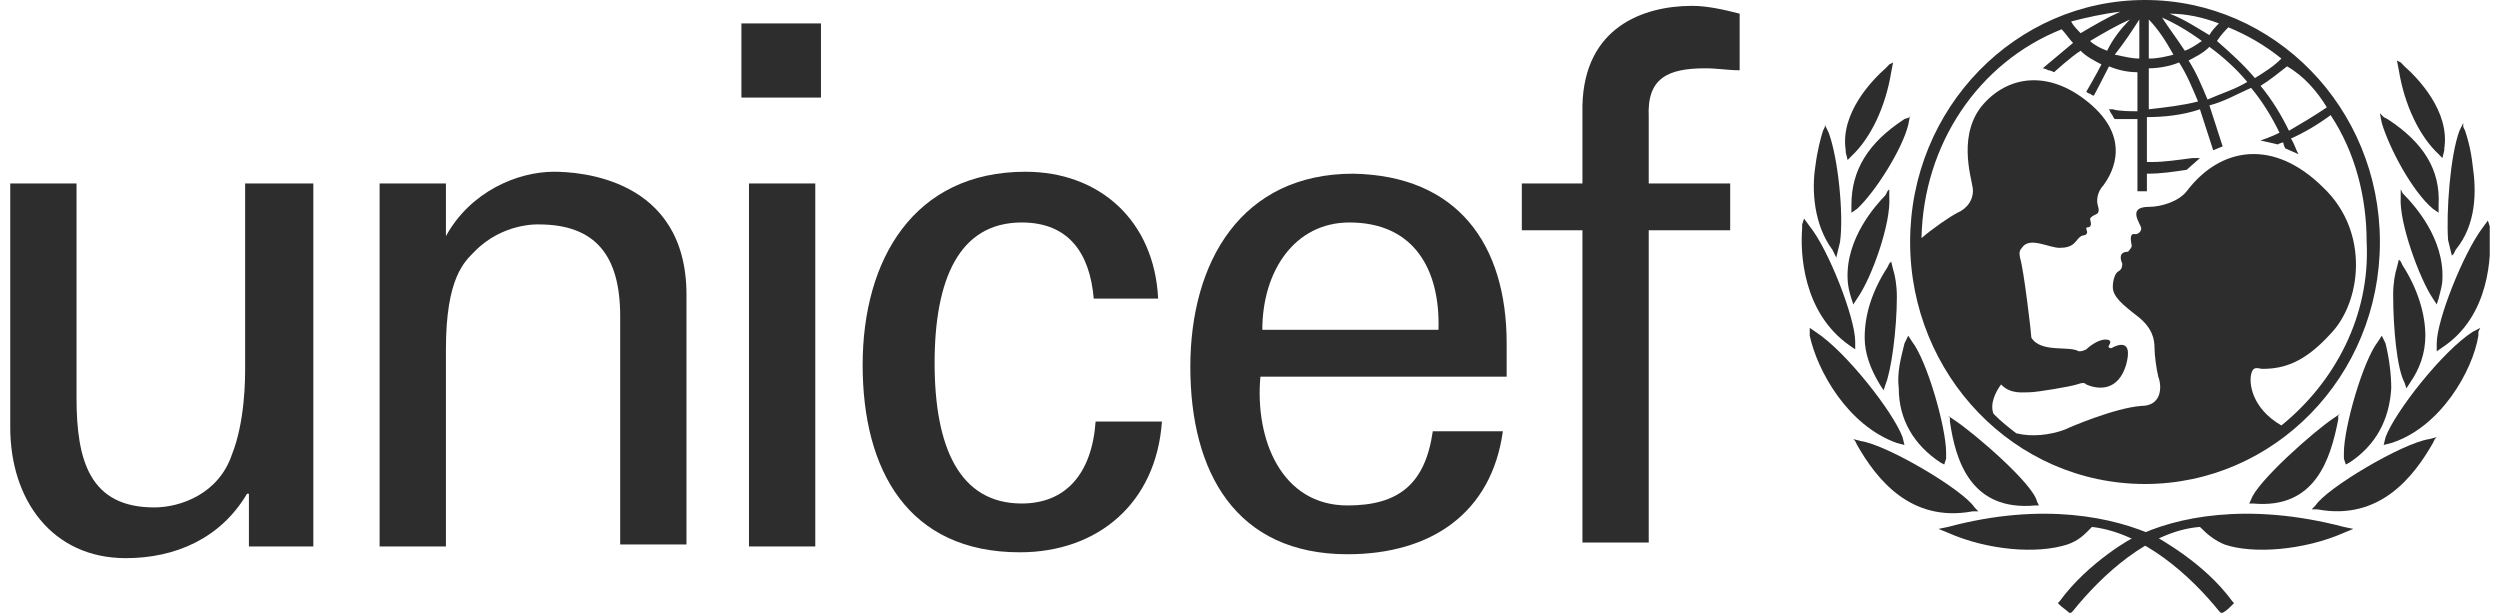 <?xml version="1.0" encoding="UTF-8"?> <svg xmlns="http://www.w3.org/2000/svg" width="122" height="30" viewBox="0 0 122 30" fill="none"><g clip-path="url(#clip0_1010_3221)"><path d="M104.677 0C98.391 0 93.214 5.238 93.214 11.809C93.214 18.286 98.298 23.619 104.677 23.619C110.962 23.619 116.139 18.381 116.139 11.809C116.139 5.238 110.962 0 104.677 0ZM113.55 5.238C112.996 5.619 112.349 6 111.702 6.381C111.332 5.619 110.87 4.857 110.315 4.19C110.777 3.905 111.24 3.524 111.609 3.238C112.441 3.714 113.088 4.476 113.55 5.238ZM108.744 1.333C109.668 1.714 110.5 2.19 111.332 2.857C110.962 3.238 110.5 3.524 110.038 3.81C109.483 3.143 108.836 2.571 108.189 2C108.374 1.714 108.559 1.524 108.744 1.333ZM109.668 4C109.021 4.381 108.374 4.571 107.727 4.857C107.45 4.19 107.172 3.524 106.803 2.952C107.172 2.762 107.542 2.571 107.819 2.286C108.466 2.762 109.114 3.333 109.668 4ZM108.282 1.143C108.097 1.333 107.912 1.524 107.819 1.714C107.172 1.333 106.618 0.952 105.878 0.667C106.71 0.667 107.542 0.857 108.282 1.143ZM107.45 2C107.172 2.19 106.895 2.381 106.618 2.476C106.248 1.905 105.878 1.429 105.508 0.857C106.156 1.143 106.803 1.524 107.45 2ZM104.861 0.952C105.324 1.429 105.693 2 106.063 2.667C105.693 2.762 105.324 2.857 104.861 2.857V0.952ZM104.861 3.333C105.324 3.333 105.878 3.238 106.34 3.048C106.71 3.619 106.987 4.286 107.265 4.952C106.525 5.143 105.693 5.238 104.861 5.333V3.333ZM104.399 0.952V2.857C104.029 2.857 103.66 2.762 103.198 2.667C103.66 2.095 104.029 1.524 104.399 0.952ZM102.828 2.476C102.55 2.381 102.181 2.19 101.996 2C102.643 1.619 103.29 1.238 103.937 0.952C103.475 1.429 103.105 1.905 102.828 2.476ZM103.475 0.571C102.828 0.857 102.181 1.238 101.534 1.619C101.349 1.429 101.164 1.238 101.071 1.048C101.811 0.857 102.643 0.667 103.475 0.571ZM111.332 20.762C109.853 19.905 109.761 18.667 109.853 18.286C109.945 17.809 110.223 18 110.408 18C111.424 18 112.441 17.714 113.735 16.286C115.214 14.762 115.677 11.333 113.366 9.143C110.962 6.762 108.374 7.143 106.71 9.333C106.34 9.81 105.508 10.095 104.861 10.095C103.752 10.095 104.492 10.952 104.492 11.143C104.492 11.333 104.307 11.429 104.214 11.429C103.845 11.333 104.029 11.905 104.029 12C104.029 12.095 103.845 12.286 103.845 12.286C103.382 12.286 103.475 12.667 103.567 12.857C103.567 12.952 103.567 13.143 103.382 13.238C103.198 13.333 103.105 13.714 103.105 14C103.105 14.476 103.567 14.857 104.307 15.429C105.046 16 105.139 16.571 105.139 16.952C105.139 17.333 105.231 18 105.324 18.381C105.508 18.857 105.508 19.809 104.492 19.809C103.198 19.905 100.979 20.857 100.794 20.952C100.055 21.238 99.13 21.333 98.391 21.143C98.021 20.857 97.651 20.571 97.282 20.191C97.097 19.714 97.374 19.143 97.651 18.762C98.114 19.238 98.668 19.143 99.038 19.143C99.408 19.143 101.071 18.857 101.349 18.762C101.626 18.667 101.719 18.667 101.811 18.762C102.458 19.048 103.382 19.048 103.752 17.809C104.122 16.476 103.29 16.857 103.105 16.952C103.013 17.048 102.828 16.952 102.92 16.857C103.105 16.571 102.828 16.571 102.735 16.571C102.366 16.571 101.903 16.952 101.811 17.048C101.626 17.143 101.534 17.143 101.441 17.143C100.979 16.857 99.593 17.238 99.13 16.476C99.13 16.286 98.761 13.143 98.576 12.571C98.576 12.476 98.483 12.286 98.668 12.095C99.038 11.524 99.962 12.095 100.517 12.095C101.164 12.095 101.256 11.809 101.441 11.619C101.626 11.429 101.719 11.524 101.811 11.429C101.903 11.333 101.811 11.238 101.811 11.143C101.811 11.048 101.903 11.143 101.996 11.048C102.088 10.952 101.996 10.762 101.996 10.667C102.181 10.381 102.55 10.571 102.366 10C102.273 9.619 102.458 9.238 102.643 9.048C102.92 8.667 104.122 6.952 102.088 5.143C100.147 3.429 98.114 3.619 96.819 5.048C95.525 6.476 96.172 8.571 96.265 9.143C96.357 9.714 95.987 10.191 95.525 10.381C95.156 10.571 94.324 11.143 93.769 11.619C93.861 7.048 96.542 3.048 100.609 1.429C100.794 1.619 100.979 1.905 101.164 2.095C100.702 2.476 99.685 3.333 99.685 3.333C99.685 3.333 99.777 3.333 99.962 3.429C100.055 3.429 100.24 3.524 100.24 3.524C100.24 3.524 101.071 2.762 101.534 2.476C101.811 2.762 102.181 2.952 102.55 3.143C102.366 3.524 101.811 4.476 101.811 4.476C101.811 4.476 101.903 4.571 101.996 4.571C102.088 4.667 102.181 4.667 102.181 4.667C102.181 4.667 102.735 3.619 102.92 3.238C103.382 3.429 103.845 3.524 104.307 3.524V5.429C104.029 5.429 103.382 5.429 103.105 5.333H102.92L103.013 5.524C103.105 5.619 103.105 5.714 103.198 5.81C103.382 5.81 104.029 5.81 104.307 5.81V9.333H104.769V8.476C105.508 8.476 106.063 8.381 106.71 8.286L107.357 7.714H106.987C106.248 7.81 105.601 7.905 105.046 7.905C105.046 7.905 104.861 7.905 104.769 7.905V5.714C105.601 5.714 106.525 5.619 107.357 5.333C107.542 5.905 108.004 7.333 108.004 7.333L108.466 7.143C108.466 7.143 108.004 5.714 107.819 5.143C108.559 4.952 109.206 4.571 109.853 4.286C110.408 4.952 110.87 5.714 111.24 6.476C110.87 6.667 110.315 6.857 110.315 6.857C110.777 6.952 111.147 7.048 111.147 7.048C111.147 7.048 111.332 6.952 111.424 6.952C111.424 7.048 111.517 7.238 111.517 7.238L112.164 7.524L112.071 7.333C112.071 7.333 111.887 6.857 111.794 6.762C112.441 6.476 113.088 6.095 113.735 5.619C114.937 7.429 115.492 9.619 115.492 11.809C115.677 15.429 113.92 18.667 111.332 20.762Z" fill="#2C2D2C"></path><path d="M92.198 3.143L92.013 3.334C91.365 3.905 89.794 5.524 90.071 7.334V7.429L90.164 7.81L90.349 7.619C91.273 6.762 92.013 5.238 92.29 3.524L92.382 3.048L92.198 3.143Z" fill="#2C2D2C"></path><path d="M89.055 6.19L88.962 6.381C88.87 6.667 88.685 7.333 88.592 8.095C88.407 9.238 88.5 10.952 89.424 12.191L89.517 12.381L89.609 12.571L89.794 11.809C89.979 10.476 89.702 7.714 89.24 6.476L89.055 6.095V6.19Z" fill="#2C2D2C"></path><path d="M87.945 10.952V11.143C87.853 12.286 87.945 15.238 90.256 16.857L90.534 17.047V16.666C90.534 15.524 89.24 12.19 88.315 11.047L88.038 10.666L87.945 10.952Z" fill="#2C2D2C"></path><path d="M88.315 16.191V16.381C88.685 18.095 90.164 20.762 92.567 21.619L92.937 21.714L92.845 21.333C92.382 20.095 90.072 17.143 88.593 16.191L88.315 16V16.191Z" fill="#2C2D2C"></path><path d="M93.214 5.714L92.937 5.81C91.181 6.952 90.349 8.286 90.349 10V10.381L90.626 10.191C91.55 9.333 92.845 7.238 93.122 6.095L93.214 5.619V5.714Z" fill="#2C2D2C"></path><path d="M92.105 9.334L92.013 9.524C91.55 10 90.071 11.619 90.164 13.619C90.164 13.905 90.256 14.286 90.349 14.572L90.441 14.857L90.626 14.572C91.365 13.524 92.29 10.857 92.197 9.619V9.238L92.105 9.334Z" fill="#2C2D2C"></path><path d="M92.198 12.857L92.105 13.047C91.366 14.19 90.996 15.333 90.996 16.476C90.996 17.238 91.273 18 91.735 18.762L91.92 19.047L92.013 18.762C92.29 18.095 92.567 16.095 92.567 14.476C92.567 13.905 92.475 13.428 92.382 13.143L92.29 12.762L92.198 12.857Z" fill="#2C2D2C"></path><path d="M93.029 16.571L92.937 16.762C92.752 17.524 92.567 18.19 92.66 18.952C92.66 20.476 93.399 21.714 94.693 22.571L94.878 22.667L94.971 22.381V22.095C94.971 20.857 94.046 17.619 93.307 16.667L93.122 16.381L93.029 16.571Z" fill="#2C2D2C"></path><path d="M90.534 21.524L90.626 21.714C91.55 23.334 93.214 25.524 96.265 24.953H96.542L96.357 24.762C95.802 23.905 92.105 21.714 90.811 21.524L90.441 21.429L90.534 21.524Z" fill="#2C2D2C"></path><path d="M95.063 25.714L94.601 25.81L95.063 26C97.004 26.857 99.407 27.048 100.887 26.572C101.441 26.381 101.718 26.095 102.088 25.714C104.584 26 106.895 28.095 108.281 29.81L108.374 29.905H108.466C108.651 29.81 108.836 29.619 108.929 29.524L109.021 29.429L108.929 29.333C107.542 27.429 105.324 26.286 105.231 26.191C103.197 25.238 99.685 24.476 95.063 25.714Z" fill="#2C2D2C"></path><path d="M95.155 20.381V20.571C95.433 22.476 96.172 24.952 99.315 24.667H99.5L99.407 24.476C99.223 23.619 96.357 21.143 95.34 20.476L95.063 20.286L95.155 20.381Z" fill="#2C2D2C"></path><path d="M116.971 2.952L117.063 3.428C117.34 5.143 118.08 6.666 119.004 7.524L119.189 7.714L119.282 7.333V7.238C119.559 5.428 117.987 3.809 117.34 3.238L117.155 3.047L116.971 2.952Z" fill="#2C2D2C"></path><path d="M120.206 6L120.021 6.381C119.559 7.619 119.374 10.381 119.466 11.714L119.651 12.476L119.744 12.381L119.836 12.191C120.853 10.952 120.853 9.333 120.668 8.095C120.576 7.238 120.391 6.667 120.298 6.381L120.206 6.19V6Z" fill="#2C2D2C"></path><path d="M121.408 10.762L121.13 11.143C120.206 12.381 118.912 15.619 118.912 16.762V17.143L119.189 16.952C121.5 15.428 121.592 12.476 121.5 11.238V11.047L121.408 10.762Z" fill="#2C2D2C"></path><path d="M121.038 16L120.668 16.191C119.189 17.143 116.878 20.095 116.416 21.333L116.323 21.714L116.693 21.619C119.097 20.857 120.668 18.095 120.945 16.381V16.191L121.038 16Z" fill="#2C2D2C"></path><path d="M116.139 5.524L116.231 6C116.601 7.238 117.71 9.333 118.727 10.191L119.004 10.381V10C119.097 8.286 118.265 6.952 116.508 5.81L116.324 5.714L116.139 5.524Z" fill="#2C2D2C"></path><path d="M117.155 9.238V9.619C117.063 10.857 118.08 13.619 118.727 14.572L118.912 14.857L119.004 14.572C119.097 14.191 119.189 13.905 119.189 13.619C119.281 11.619 117.802 10 117.34 9.524L117.248 9.429L117.155 9.238Z" fill="#2C2D2C"></path><path d="M117.063 12.666L116.971 13.047C116.878 13.333 116.786 13.809 116.786 14.381C116.786 16 116.971 18 117.34 18.666L117.433 18.952L117.618 18.666C118.08 18 118.357 17.238 118.357 16.381C118.357 15.333 117.987 14.095 117.248 12.952L117.156 12.762L117.063 12.666Z" fill="#2C2D2C"></path><path d="M116.231 16.381L116.046 16.667C115.307 17.619 114.382 20.857 114.382 22.095C114.382 22.095 114.382 22.286 114.382 22.381L114.475 22.667L114.66 22.571C115.954 21.714 116.601 20.476 116.693 18.952C116.693 18.286 116.601 17.524 116.416 16.762L116.324 16.571L116.231 16.381Z" fill="#2C2D2C"></path><path d="M118.912 21.334L118.542 21.429C117.248 21.619 113.55 23.81 112.996 24.667L112.811 24.857H113.088C116.139 25.429 117.803 23.238 118.727 21.619L118.819 21.429L118.912 21.334Z" fill="#2C2D2C"></path><path d="M104.214 26.191C104.122 26.191 101.903 27.429 100.517 29.333L100.424 29.429L100.517 29.524C100.609 29.619 100.886 29.81 100.979 29.905H101.071L101.164 29.81C102.55 28.095 104.861 25.905 107.357 25.714C107.727 26.095 108.097 26.381 108.559 26.572C109.945 27.048 112.441 26.857 114.382 26L114.844 25.81L114.382 25.714C109.668 24.476 106.155 25.238 104.214 26.191Z" fill="#2C2D2C"></path><path d="M114.197 20.19L113.92 20.381C112.903 21.048 110.13 23.524 109.853 24.381L109.76 24.571H109.945C112.996 24.857 113.735 22.381 114.105 20.476V20.286L114.197 20.19Z" fill="#2C2D2C"></path><path d="M36.181 1.143H40.063V4.762H36.181V1.143ZM36.55 8.953H39.786V26.667H36.55V8.953Z" fill="#2C2D2C"></path><path d="M12.055 8.952H15.29V26.666H12.147V24.095H12.055C10.761 26.285 8.542 27.238 6.139 27.238C2.534 27.238 0.5 24.381 0.5 20.857V8.952H3.735V19.428C3.735 22.476 4.382 24.762 7.525 24.762C8.819 24.762 10.668 24.095 11.315 22.19C11.962 20.571 11.962 18.476 11.962 18V8.952H12.055Z" fill="#2C2D2C"></path><path d="M21.761 11.524C22.962 9.333 25.273 8.381 27.029 8.381C28.231 8.381 33.5 8.667 33.5 14.381V26.571H30.265V15.428C30.265 12.476 29.063 10.952 26.29 10.952C26.29 10.952 24.534 10.857 23.147 12.286C22.685 12.762 21.761 13.524 21.761 17.047V26.667H18.525V8.952H21.761V11.524Z" fill="#2C2D2C"></path><path d="M53.374 14.571C53.189 12.381 52.172 10.857 49.861 10.857C46.811 10.857 45.609 13.619 45.609 17.714C45.609 21.809 46.811 24.571 49.861 24.571C51.987 24.571 53.282 23.143 53.466 20.571H56.702C56.424 24.571 53.559 26.952 49.769 26.952C44.315 26.952 42.097 22.952 42.097 17.809C42.097 12.667 44.593 8.381 50.046 8.381C53.651 8.381 56.332 10.762 56.517 14.571H53.374Z" fill="#2C2D2C"></path><path d="M61.508 18.381C61.231 21.428 62.525 24.666 65.76 24.666C68.256 24.666 69.55 23.619 69.92 21.047H73.34C72.786 25.047 69.828 27.047 65.76 27.047C60.307 27.047 58.088 23.047 58.088 17.905C58.088 12.762 60.584 8.476 66.038 8.476C71.122 8.571 73.525 11.905 73.525 16.762V18.381H61.508ZM70.198 16.095C70.29 13.143 68.996 10.857 65.853 10.857C63.172 10.857 61.601 13.238 61.601 16.095H70.198Z" fill="#2C2D2C"></path><path d="M77.223 26.476V11.238H74.265V8.952H77.223V5.143C77.315 1.333 80.181 0.286 82.584 0.286C83.323 0.286 84.155 0.476 84.895 0.667V3.429C84.34 3.429 83.786 3.333 83.231 3.333C81.382 3.333 80.365 3.809 80.458 5.714V8.952H84.433V11.238H80.458V26.476H77.223Z" fill="#2C2D2C"></path></g><defs><clipPath id="clip0_1010_3221"><rect width="121" height="30" fill="white" transform="translate(0.5)"></rect></clipPath></defs></svg> 